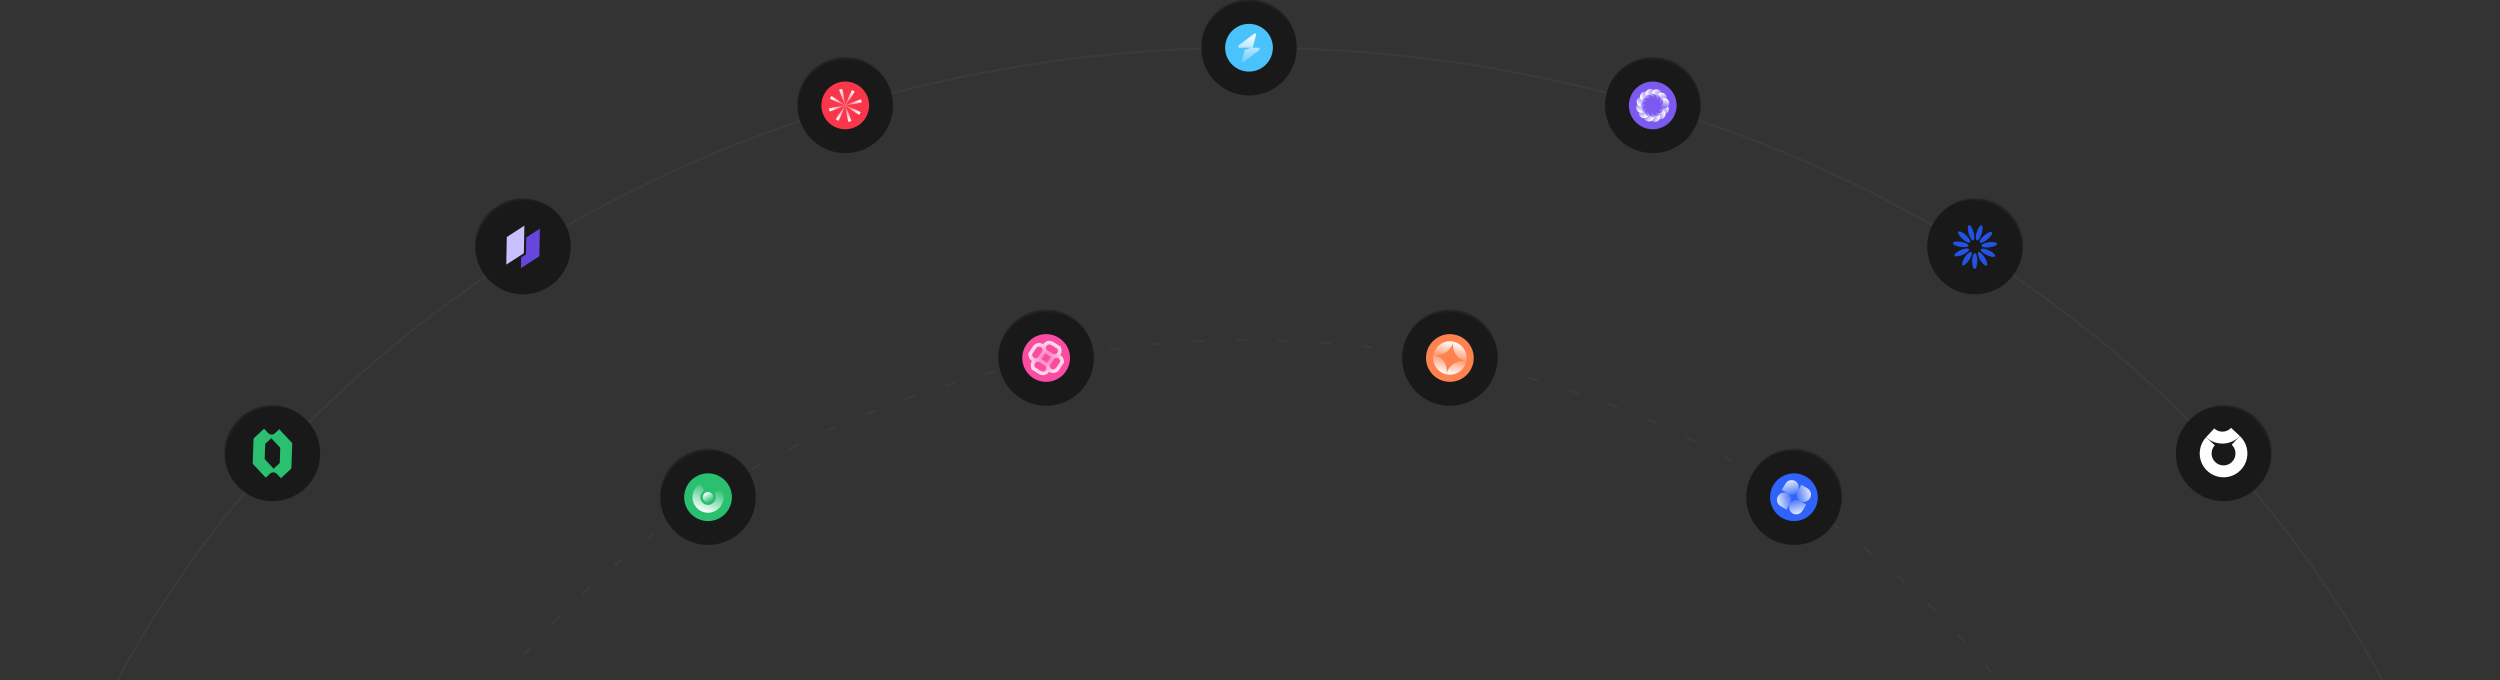 <svg width="1257" height="342" viewBox="0 0 1257 342" fill="none" xmlns="http://www.w3.org/2000/svg">
<rect x="0" y="0" width="1257" height="342" fill="#333333" stroke="none"/>
<path d="M628.5 976C882.275 976 1088 795.795 1088 573.5C1088 351.205 882.275 171 628.5 171C374.725 171 169 351.205 169 573.5C169 795.795 374.725 976 628.5 976Z" stroke="#3A3A3A" stroke-dasharray="5.3 15.91"/>
<path d="M628.5 1122.66C975.059 1122.66 1256 876.716 1256 573.33C1256 269.943 975.059 24 628.5 24C281.941 24 1 269.943 1 573.33C1 876.716 281.941 1122.66 628.5 1122.66Z" stroke="#3A3A3A"/>
<mask id="path-3-inside-1_8883_4094" fill="white">
<path d="M604 24C604 10.745 614.745 0 628 0C641.255 0 652 10.745 652 24C652 37.255 641.255 48 628 48C614.745 48 604 37.255 604 24Z"/>
</mask>
<path d="M604 24C604 10.745 614.745 0 628 0C641.255 0 652 10.745 652 24C652 37.255 641.255 48 628 48C614.745 48 604 37.255 604 24Z" fill="#191919"/>
<path d="M604 23C604 9.745 614.745 -1 628 -1C641.255 -1 652 9.745 652 23V24C652 11.297 641.255 1 628 1C614.745 1 604 11.297 604 24V23ZM652 48H604H652ZM604 48V0V48ZM652 0V48V0Z" fill="#222222" mask="url(#path-3-inside-1_8883_4094)"/>
<circle cx="628" cy="24" r="12" fill="#4AC3FC"/>
<path d="M630.584 16.968C631.127 16.56 631.722 16.943 631.55 17.59L629.84 24H632.871C633.185 24 633.366 24.215 633.398 24.486V24.652C633.376 24.89 633.251 25.145 633.01 25.327L625.42 31.031C624.876 31.439 624.281 31.057 624.454 30.41L625.853 25.166L629.027 23.984H625.132V24H623.133C622.497 23.999 622.405 23.116 622.994 22.673L630.584 16.968Z" fill="url(#paint0_linear_8883_4094)"/>
<mask id="path-7-inside-2_8883_4094" fill="white">
<path d="M807.943 46.34C811.622 33.605 824.927 26.264 837.661 29.943C850.395 33.621 857.736 46.926 854.058 59.66C850.379 72.395 837.074 79.736 824.34 76.057C811.606 72.379 804.265 59.074 807.943 46.34Z"/>
</mask>
<path d="M807.943 46.34C811.622 33.605 824.927 26.264 837.661 29.943C850.395 33.621 857.736 46.926 854.058 59.66C850.379 72.395 837.074 79.736 824.34 76.057C811.606 72.379 804.265 59.074 807.943 46.34Z" fill="#191919"/>
<path d="M808.221 45.379C811.899 32.645 825.204 25.303 837.938 28.982C850.673 32.66 858.014 45.965 854.335 58.7L854.058 59.66C857.583 47.457 850.117 34.582 837.383 30.903C824.649 27.225 811.468 34.136 807.943 46.34L808.221 45.379ZM847.397 82.718L801.283 69.397L847.397 82.718ZM801.283 69.397L814.604 23.282L801.283 69.397ZM860.718 36.603L847.397 82.718L860.718 36.603Z" fill="#222222" mask="url(#path-7-inside-2_8883_4094)"/>
<circle cx="831" cy="53" r="12" transform="rotate(16 831 53)" fill="#7C59EF"/>
<path d="M834.561 53.492C835.284 53.171 835.865 52.544 836.1 51.724C836.335 50.903 836.175 50.063 835.732 49.408C835.808 49.395 835.882 49.378 835.954 49.358C836.41 49.228 836.907 49.22 837.396 49.36C838.791 49.76 839.598 51.216 839.198 52.612C838.798 54.008 837.342 54.814 835.946 54.414C835.457 54.274 835.041 54.004 834.723 53.653C834.672 53.597 834.618 53.544 834.561 53.492Z" fill="url(#paint1_linear_8883_4094)"/>
<path d="M834.33 51.647C834.795 51.008 834.985 50.174 834.779 49.346C834.572 48.518 834.013 47.871 833.302 47.525C833.361 47.475 833.417 47.424 833.469 47.37C833.799 47.03 834.225 46.775 834.719 46.651C836.128 46.3 837.555 47.158 837.906 48.566C838.257 49.975 837.4 51.402 835.991 51.753C835.497 51.876 835.001 51.851 834.55 51.706C834.479 51.682 834.405 51.663 834.33 51.647Z" fill="url(#paint2_linear_8883_4094)"/>
<path d="M833.204 50.163C833.287 49.376 833.035 48.559 832.442 47.945C831.849 47.331 831.042 47.05 830.252 47.106C830.279 47.034 830.302 46.961 830.32 46.888C830.436 46.429 830.677 45.995 831.043 45.641C832.087 44.633 833.751 44.662 834.76 45.706C835.769 46.751 835.74 48.415 834.695 49.424C834.329 49.777 833.887 50.003 833.424 50.103C833.351 50.118 833.277 50.139 833.204 50.163Z" fill="url(#paint3_linear_8883_4094)"/>
<path d="M831.495 49.441C831.173 48.718 830.546 48.136 829.726 47.901C828.906 47.666 828.066 47.827 827.41 48.27C827.397 48.194 827.38 48.119 827.36 48.047C827.23 47.591 827.222 47.095 827.363 46.606C827.763 45.21 829.219 44.403 830.614 44.803C832.01 45.203 832.817 46.659 832.417 48.055C832.277 48.544 832.007 48.961 831.655 49.279C831.6 49.329 831.546 49.383 831.495 49.441Z" fill="url(#paint4_linear_8883_4094)"/>
<path d="M829.647 49.671C829.007 49.205 828.173 49.016 827.345 49.222C826.517 49.428 825.87 49.987 825.524 50.699C825.475 50.64 825.423 50.584 825.369 50.531C825.029 50.201 824.774 49.775 824.651 49.282C824.3 47.873 825.157 46.446 826.566 46.095C827.974 45.744 829.401 46.601 829.753 48.01C829.876 48.503 829.85 48.999 829.705 49.45C829.682 49.522 829.663 49.596 829.647 49.671Z" fill="url(#paint5_linear_8883_4094)"/>
<path d="M828.164 50.793C827.377 50.709 826.56 50.962 825.947 51.554C825.333 52.147 825.052 52.955 825.108 53.744C825.035 53.717 824.963 53.695 824.89 53.676C824.43 53.561 823.996 53.319 823.643 52.953C822.634 51.909 822.663 50.245 823.708 49.236C824.752 48.228 826.417 48.257 827.425 49.301C827.779 49.667 828.005 50.109 828.104 50.572C828.12 50.646 828.14 50.719 828.164 50.793Z" fill="url(#paint6_linear_8883_4094)"/>
<path d="M827.437 52.506C826.714 52.827 826.133 53.454 825.898 54.274C825.662 55.094 825.823 55.934 826.266 56.59C826.19 56.603 826.116 56.62 826.043 56.64C825.588 56.77 825.091 56.778 824.602 56.638C823.207 56.237 822.4 54.782 822.8 53.386C823.2 51.99 824.656 51.183 826.051 51.584C826.54 51.724 826.957 51.994 827.275 52.345C827.325 52.401 827.38 52.454 827.437 52.506Z" fill="url(#paint7_linear_8883_4094)"/>
<path d="M827.67 54.352C827.204 54.991 827.014 55.825 827.22 56.653C827.427 57.481 827.986 58.128 828.697 58.474C828.638 58.524 828.582 58.575 828.53 58.629C828.2 58.969 827.774 59.224 827.28 59.347C825.871 59.699 824.445 58.842 824.093 57.433C823.742 56.024 824.6 54.597 826.008 54.246C826.502 54.123 826.998 54.148 827.449 54.294C827.52 54.317 827.594 54.336 827.67 54.352Z" fill="url(#paint8_linear_8883_4094)"/>
<path d="M828.791 55.836C828.707 56.623 828.96 57.44 829.552 58.054C830.145 58.667 830.953 58.948 831.742 58.892C831.716 58.965 831.693 59.038 831.674 59.111C831.559 59.57 831.318 60.004 830.952 60.357C829.907 61.366 828.243 61.337 827.234 60.292C826.226 59.248 826.255 57.584 827.299 56.575C827.665 56.222 828.107 55.996 828.57 55.896C828.644 55.88 828.717 55.86 828.791 55.836Z" fill="url(#paint9_linear_8883_4094)"/>
<path d="M830.504 56.56C830.826 57.283 831.453 57.864 832.273 58.1C833.093 58.335 833.933 58.174 834.589 57.731C834.602 57.807 834.618 57.882 834.639 57.954C834.769 58.41 834.777 58.906 834.636 59.395C834.236 60.791 832.78 61.598 831.385 61.197C829.989 60.797 829.182 59.341 829.582 57.946C829.722 57.457 829.992 57.04 830.344 56.722C830.399 56.672 830.453 56.617 830.504 56.56Z" fill="url(#paint10_linear_8883_4094)"/>
<path d="M832.352 56.33C832.992 56.796 833.825 56.986 834.653 56.779C835.481 56.573 836.128 56.014 836.474 55.302C836.524 55.362 836.576 55.418 836.629 55.47C836.97 55.8 837.225 56.226 837.348 56.719C837.699 58.128 836.842 59.555 835.433 59.906C834.024 60.258 832.597 59.4 832.246 57.991C832.123 57.498 832.148 57.002 832.294 56.551C832.317 56.48 832.336 56.406 832.352 56.33Z" fill="url(#paint11_linear_8883_4094)"/>
<path d="M836.054 54.443L836.052 54.445C835.438 55.038 834.621 55.29 833.835 55.207C833.859 55.28 833.879 55.354 833.895 55.427C833.994 55.891 834.22 56.333 834.574 56.699C835.582 57.743 837.246 57.772 838.291 56.763C839.186 55.899 839.335 54.552 838.724 53.527C838.104 54.304 837.071 54.688 836.054 54.443Z" fill="url(#paint12_linear_8883_4094)"/>
<mask id="path-22-inside-3_8883_4094" fill="white">
<path d="M972.897 110.891C980.137 99.788 995.007 96.657 1006.11 103.897C1017.21 111.136 1020.34 126.006 1013.1 137.109C1005.86 148.212 990.994 151.344 979.892 144.104C968.789 136.864 965.657 121.994 972.897 110.891Z"/>
</mask>
<path d="M972.897 110.891C980.137 99.788 995.007 96.657 1006.11 103.897C1017.21 111.136 1020.34 126.006 1013.1 137.109C1005.86 148.212 990.994 151.344 979.892 144.104C968.789 136.864 965.657 121.994 972.897 110.891Z" fill="#191919"/>
<path d="M973.443 110.054C980.683 98.951 995.553 95.819 1006.66 103.059C1017.76 110.299 1020.89 125.169 1013.65 136.271L1013.1 137.109C1020.04 126.469 1016.67 111.974 1005.56 104.734C994.46 97.494 979.835 100.251 972.897 110.891L973.443 110.054ZM999.995 157.213L959.788 130.995L999.995 157.213ZM959.788 130.995L986.006 90.788L959.788 130.995ZM1026.21 117.006L999.995 157.213L1026.21 117.006Z" fill="#222222" mask="url(#path-22-inside-3_8883_4094)"/>
<g clip-path="url(#clip0_8883_4094)">
<path d="M990.062 130.756C991.279 128.92 991.787 127.114 991.195 126.721C990.603 126.328 989.135 127.498 987.918 129.334C986.7 131.17 986.193 132.976 986.785 133.369C987.377 133.762 988.844 132.592 990.062 130.756Z" fill="#2353E5"/>
<path d="M986.879 128.093C988.896 127.207 990.299 125.961 990.014 125.311C989.728 124.66 987.861 124.851 985.844 125.737C983.827 126.623 982.424 127.868 982.709 128.519C982.995 129.169 984.862 128.978 986.879 128.093Z" fill="#2353E5"/>
<path d="M985.634 124.134C987.81 124.479 989.664 124.19 989.775 123.489C989.886 122.787 988.213 121.938 986.037 121.593C983.861 121.247 982.007 121.536 981.896 122.238C981.785 122.94 983.458 123.788 985.634 124.134Z" fill="#2353E5"/>
<path d="M990.564 121.831C991.037 121.3 990.088 119.682 988.445 118.215C986.801 116.748 985.085 115.988 984.612 116.518C984.139 117.048 985.088 118.667 986.731 120.134C988.375 121.601 990.091 122.361 990.564 121.831Z" fill="#2353E5"/>
<path d="M992.13 120.853C992.815 120.663 992.891 118.788 992.302 116.666C991.712 114.543 990.679 112.977 989.994 113.167C989.31 113.357 989.233 115.232 989.823 117.354C990.412 119.477 991.446 121.043 992.13 120.853Z" fill="#2353E5"/>
<path d="M993.969 120.881C994.647 121.091 995.726 119.556 996.377 117.451C997.028 115.347 997.006 113.47 996.328 113.26C995.649 113.05 994.571 114.586 993.919 116.69C993.268 118.795 993.29 120.671 993.969 120.881Z" fill="#2353E5"/>
<path d="M999.377 120.314C1001.06 118.896 1002.06 117.305 1001.6 116.762C1001.14 116.218 999.407 116.927 997.721 118.345C996.035 119.763 995.039 121.353 995.497 121.897C995.954 122.441 997.692 121.732 999.377 120.314Z" fill="#2353E5"/>
<path d="M1000.36 124.347C1002.54 124.066 1004.24 123.266 1004.15 122.561C1004.06 121.857 1002.22 121.514 1000.03 121.796C997.846 122.078 996.148 122.877 996.239 123.582C996.33 124.286 998.175 124.629 1000.36 124.347Z" fill="#2353E5"/>
<path d="M999.003 128.271C1000.99 129.215 1002.85 129.46 1003.16 128.818C1003.46 128.177 1002.1 126.891 1000.11 125.946C998.115 125.002 996.255 124.757 995.95 125.399C995.646 126.041 997.012 127.327 999.003 128.271Z" fill="#2353E5"/>
<path d="M998.937 133.544C999.54 133.169 999.085 131.348 997.922 129.478C996.758 127.607 995.325 126.395 994.722 126.771C994.119 127.146 994.573 128.967 995.737 130.837C996.901 132.708 998.333 133.92 998.937 133.544Z" fill="#2353E5"/>
<path d="M992.832 135.24C993.543 135.25 994.145 133.473 994.177 131.27C994.21 129.068 993.66 127.274 992.949 127.263C992.239 127.253 991.637 129.03 991.605 131.233C991.572 133.435 992.122 135.23 992.832 135.24Z" fill="#2353E5"/>
</g>
<g clip-path="url(#clip1_8883_4094)">
<mask id="path-35-inside-4_8883_4094" fill="white">
<path d="M1100.65 211.418C1109.81 201.836 1125 201.491 1134.58 210.649C1144.16 219.806 1144.51 234.998 1135.35 244.581C1126.19 254.164 1111 254.508 1101.42 245.351C1091.84 236.193 1091.49 221.001 1100.65 211.418Z"/>
</mask>
<path d="M1100.65 211.418C1109.81 201.836 1125 201.491 1134.58 210.649C1144.16 219.806 1144.51 234.998 1135.35 244.581C1126.19 254.164 1111 254.508 1101.42 245.351C1091.84 236.193 1091.49 221.001 1100.65 211.418Z" fill="#191919"/>
<g clip-path="url(#clip2_8883_4094)">
<path fill-rule="evenodd" clip-rule="evenodd" d="M1123.84 226.625C1123.57 225.469 1122.96 224.421 1122.09 223.612L1126.18 219.224C1127.92 220.842 1129.14 222.939 1129.68 225.249C1130.22 227.56 1130.07 229.979 1129.24 232.202C1128.41 234.425 1126.94 236.352 1125.01 237.739C1123.08 239.125 1120.79 239.91 1118.42 239.992C1116.05 240.075 1113.7 239.453 1111.69 238.204C1109.67 236.955 1108.06 235.136 1107.08 232.976C1106.1 230.816 1105.77 228.413 1106.16 226.071C1106.54 223.728 1107.6 221.552 1109.22 219.816L1113.61 223.908C1112.8 224.776 1112.27 225.864 1112.08 227.035C1111.89 228.207 1112.05 229.408 1112.54 230.488C1113.03 231.568 1113.83 232.477 1114.84 233.102C1115.85 233.726 1117.02 234.038 1118.21 233.996C1119.4 233.955 1120.54 233.563 1121.51 232.869C1122.47 232.176 1123.2 231.213 1123.62 230.101C1124.04 228.989 1124.11 227.78 1123.84 226.625Z" fill="white"/>
<path fill-rule="evenodd" clip-rule="evenodd" d="M1121.8 215.132C1121.26 215.708 1120.61 216.173 1119.9 216.499C1119.18 216.826 1118.4 217.008 1117.62 217.036C1116.83 217.063 1116.04 216.936 1115.31 216.66C1114.57 216.384 1113.89 215.965 1113.32 215.428L1109.22 219.816C1110.38 220.891 1111.73 221.728 1113.2 222.28C1114.68 222.832 1116.25 223.087 1117.83 223.032C1119.4 222.977 1120.95 222.613 1122.38 221.959C1123.82 221.306 1125.11 220.376 1126.18 219.224L1121.8 215.132Z" fill="white"/>
</g>
</g>
<path d="M1101.34 210.696C1110.5 201.113 1125.69 200.768 1135.27 209.926C1144.85 219.083 1145.2 234.275 1136.04 243.858L1135.35 244.581C1144.13 235.398 1143.47 220.529 1133.89 211.372C1124.31 202.214 1109.42 202.235 1100.65 211.418L1101.34 210.696ZM1118.77 261.932L1084.07 228.77L1118.77 261.932ZM1084.07 228.77L1117.23 194.067L1084.07 228.77ZM1151.93 227.23L1118.77 261.932L1151.93 227.23Z" fill="#222222" mask="url(#path-35-inside-4_8883_4094)"/>
<mask id="path-39-inside-5_8883_4094" fill="white">
<path d="M401.943 59.66C398.265 46.925 405.606 33.62 418.341 29.942C431.075 26.265 444.38 33.606 448.058 46.34C451.736 59.075 444.394 72.38 431.66 76.058C418.926 79.736 405.621 72.394 401.943 59.66Z"/>
</mask>
<path d="M401.943 59.66C398.265 46.925 405.606 33.62 418.341 29.942C431.075 26.265 444.38 33.606 448.058 46.34C451.736 59.075 444.394 72.38 431.66 76.058C418.926 79.736 405.621 72.394 401.943 59.66Z" fill="#191919"/>
<path d="M401.665 58.699C397.987 45.965 405.329 32.66 418.063 28.982C430.798 25.304 444.102 32.645 447.78 45.38L448.058 46.34C444.533 34.137 431.353 27.225 418.618 30.903C405.884 34.581 398.418 47.456 401.943 59.66L401.665 58.699ZM454.717 69.398L408.602 82.717L454.717 69.398ZM408.602 82.717L395.283 36.602L408.602 82.717ZM441.398 23.283L454.717 69.398L441.398 23.283Z" fill="#222222" mask="url(#path-39-inside-5_8883_4094)"/>
<circle cx="425" cy="53" r="12" transform="rotate(-16 425 53)" fill="#FA364B"/>
<g clip-path="url(#clip3_8883_4094)">
<path d="M423.544 49.517C422.995 48.2 422.414 46.81 421.935 45.14L423.435 44.71C423.909 46.362 424.153 47.846 424.386 49.255C424.575 50.404 424.756 51.502 425.046 52.6C425.574 51.599 425.994 50.577 426.434 49.507C426.976 48.188 427.549 46.794 428.391 45.275L429.755 46.031C428.922 47.534 428.046 48.756 427.214 49.917L427.213 49.918C426.535 50.864 425.887 51.768 425.315 52.749C426.397 52.415 427.416 51.989 428.484 51.544C429.8 50.994 431.19 50.414 432.86 49.935L433.29 51.434C431.639 51.908 430.155 52.153 428.746 52.385L428.745 52.385C427.596 52.575 426.498 52.756 425.4 53.045C426.401 53.573 427.422 53.993 428.492 54.432L428.493 54.433C429.813 54.975 431.206 55.548 432.726 56.39L431.969 57.755C430.467 56.922 429.244 56.045 428.084 55.213L428.081 55.211L428.079 55.209C427.134 54.533 426.231 53.885 425.251 53.315C425.587 54.4 426.016 55.428 426.464 56.502C427.013 57.82 427.592 59.208 428.066 60.86L426.566 61.29C426.087 59.62 425.843 58.133 425.611 56.725L425.611 56.723C425.423 55.582 425.244 54.493 424.955 53.4C424.426 54.403 424.003 55.43 423.561 56.505L423.56 56.507L423.559 56.511C423.016 57.831 422.443 59.223 421.61 60.725L420.246 59.969C421.088 58.449 421.966 57.225 422.798 56.066L422.799 56.064C423.473 55.125 424.117 54.228 424.686 53.25C423.601 53.587 422.573 54.015 421.499 54.463C420.181 55.013 418.792 55.592 417.141 56.065L416.711 54.566C418.381 54.087 419.867 53.842 421.275 53.611C422.417 53.423 423.507 53.243 424.601 52.954C423.596 52.425 422.566 52.001 421.49 51.558C420.169 51.015 418.778 50.443 417.276 49.61L418.032 48.245C419.551 49.088 420.775 49.966 421.934 50.797C422.875 51.472 423.772 52.116 424.75 52.685C424.415 51.605 423.99 50.586 423.545 49.519L423.544 49.517Z" fill="url(#paint13_radial_8883_4094)"/>
</g>
<mask id="path-43-inside-6_8883_4094" fill="white">
<path d="M242.897 137.11C235.657 126.007 238.787 111.137 249.89 103.897C260.993 96.656 275.863 99.787 283.103 110.89C290.343 121.992 287.213 136.862 276.11 144.103C265.007 151.343 250.137 148.212 242.897 137.11Z"/>
</mask>
<path d="M242.897 137.11C235.657 126.007 238.787 111.137 249.89 103.897C260.993 96.656 275.863 99.787 283.103 110.89C290.343 121.992 287.213 136.862 276.11 144.103C265.007 151.343 250.137 148.212 242.897 137.11Z" fill="#191919"/>
<path d="M242.351 136.272C235.11 125.17 238.241 110.3 249.344 103.059C260.446 95.819 275.316 98.95 282.557 110.052L283.103 110.89C276.164 100.25 261.539 97.494 250.436 104.735C239.334 111.975 235.958 126.47 242.897 137.11L242.351 136.272ZM296.213 130.993L256.007 157.213L296.213 130.993ZM256.007 157.213L229.787 117.007L256.007 157.213ZM269.993 90.787L296.213 130.993L269.993 90.787Z" fill="#222222" mask="url(#path-43-inside-6_8883_4094)"/>
<path d="M254.806 119.186L263.646 113.445L263.403 127.299L254.563 133.04L254.806 119.186Z" fill="#C9C1FD"/>
<path d="M262.029 129.461L261.935 134.827L271.194 128.814L271.438 114.96L264.603 119.398L264.454 127.886L262.029 129.461Z" fill="#6746DC"/>
<g clip-path="url(#clip4_8883_4094)">
<mask id="path-47-inside-7_8883_4094" fill="white">
<path d="M119.649 244.581C110.491 234.998 110.836 219.806 120.419 210.649C130.002 201.491 145.194 201.836 154.351 211.419C163.509 221.002 163.164 236.194 153.581 245.351C143.998 254.509 128.806 254.164 119.649 244.581Z"/>
</mask>
<path d="M119.649 244.581C110.491 234.998 110.836 219.806 120.419 210.649C130.002 201.491 145.194 201.836 154.351 211.419C163.509 221.002 163.164 236.194 153.581 245.351C143.998 254.509 128.806 254.164 119.649 244.581Z" fill="#191919"/>
<g clip-path="url(#clip5_8883_4094)">
<path fill-rule="evenodd" clip-rule="evenodd" d="M127.055 233.172L133.603 240.193L135.797 238.147C136.027 237.932 136.298 237.764 136.593 237.654C136.888 237.543 137.202 237.492 137.517 237.503C137.832 237.514 138.142 237.587 138.429 237.718C138.715 237.849 138.974 238.034 139.189 238.265L141.235 240.459L146.5 235.549L146.945 222.828L140.397 215.808L138.203 217.853C137.973 218.068 137.702 218.236 137.407 218.346C137.112 218.457 136.798 218.508 136.483 218.497C136.168 218.486 135.858 218.413 135.571 218.282C135.285 218.151 135.026 217.966 134.811 217.735L132.765 215.541L127.5 220.451L127.055 233.172ZM140.653 232.797L137.581 235.662L133.08 230.835L133.347 223.203L136.419 220.338L140.92 225.165L140.653 232.797Z" fill="#2AC070"/>
</g>
</g>
<path d="M118.958 243.858C109.8 234.275 110.145 219.083 119.728 209.926C129.311 200.768 144.503 201.113 153.66 210.696L154.351 211.419C145.575 202.235 130.693 202.214 121.11 211.372C111.527 220.529 110.873 235.398 119.649 244.581L118.958 243.858ZM170.932 228.77L136.23 261.932L170.932 228.77ZM136.23 261.932L103.068 227.23L136.23 261.932ZM137.77 194.068L170.932 228.77L137.77 194.068Z" fill="#222222" mask="url(#path-47-inside-7_8883_4094)"/>
<mask id="path-50-inside-8_8883_4094" fill="white">
<path d="M502.52 184.969C499.776 172.002 508.063 159.264 521.031 156.52C533.998 153.775 546.735 162.063 549.48 175.03C552.224 187.998 543.937 200.735 530.969 203.48C518.002 206.224 505.265 197.937 502.52 184.969Z"/>
</mask>
<path d="M502.52 184.969C499.776 172.002 508.063 159.264 521.031 156.52C533.998 153.775 546.735 162.063 549.48 175.03C552.224 187.998 543.937 200.735 530.969 203.48C518.002 206.224 505.265 197.937 502.52 184.969Z" fill="#191919"/>
<path d="M502.313 183.991C499.569 171.023 507.856 158.286 520.824 155.542C533.791 152.797 546.528 161.084 549.273 174.052L549.48 175.03C546.85 162.603 534.205 154.754 521.238 157.498C508.27 160.243 499.89 172.542 502.52 184.969L502.313 183.991ZM554.449 198.51L507.49 208.449L554.449 198.51ZM507.49 208.449L497.551 161.489L507.49 208.449ZM544.51 151.55L554.449 198.51L544.51 151.55Z" fill="#222222" mask="url(#path-50-inside-8_8883_4094)"/>
<circle cx="526" cy="180" r="12" transform="rotate(-12 526 180)" fill="#FA4DA1"/>
<g clip-path="url(#clip6_8883_4094)">
<path fill-rule="evenodd" clip-rule="evenodd" d="M521.715 172.538C520.788 172.735 519.976 173.283 519.456 174.062L516.949 177.82L517.25 179.233C517.462 180.231 518.092 181.035 518.925 181.51C518.357 182.282 518.108 183.273 518.321 184.271L518.621 185.684L522.439 188.097C523.231 188.597 524.196 188.767 525.123 188.57C526.146 188.353 526.975 187.729 527.469 186.91C528.253 187.457 529.265 187.69 530.288 187.473C531.214 187.276 532.027 186.727 532.547 185.949L535.054 182.191L534.753 180.778C534.541 179.78 533.911 178.976 533.078 178.501C533.646 177.729 533.895 176.738 533.682 175.74L533.382 174.327L529.564 171.914C528.772 171.414 527.807 171.243 526.88 171.441C525.857 171.658 525.028 172.282 524.534 173.101C523.75 172.554 522.738 172.321 521.715 172.538ZM528.367 179.503C528.32 179.476 528.274 179.448 528.228 179.419L525.512 177.702L523.729 180.376C523.699 180.421 523.668 180.465 523.636 180.508C523.682 180.535 523.729 180.563 523.775 180.592L526.491 182.309L528.274 179.635C528.304 179.59 528.335 179.546 528.367 179.503ZM527.75 183.743L527.893 184.418C528.085 185.317 528.987 185.887 529.909 185.691C530.352 185.597 530.74 185.335 530.988 184.963L533.071 181.841L532.928 181.166C532.736 180.267 531.834 179.697 530.912 179.893C530.469 179.987 530.081 180.248 529.833 180.62L527.75 183.743ZM525.924 184.131L522.751 182.126C522.373 181.887 521.912 181.806 521.469 181.9C520.548 182.096 519.955 182.984 520.146 183.883L520.29 184.558L523.463 186.563C523.841 186.802 524.302 186.883 524.745 186.789C525.666 186.593 526.259 185.705 526.068 184.806L525.924 184.131ZM524.109 175.593L524.253 176.268L522.17 179.39C521.922 179.762 521.534 180.024 521.091 180.118C520.169 180.314 519.267 179.744 519.075 178.845L518.932 178.17L521.015 175.047C521.263 174.676 521.651 174.414 522.094 174.32C523.016 174.124 523.918 174.694 524.109 175.593ZM529.252 177.885L526.079 175.88L525.935 175.205C525.744 174.306 526.337 173.418 527.258 173.222C527.701 173.128 528.162 173.209 528.54 173.448L531.713 175.453L531.857 176.128C532.048 177.027 531.455 177.915 530.533 178.111C530.091 178.205 529.63 178.124 529.252 177.885Z" fill="url(#paint14_radial_8883_4094)"/>
</g>
<mask id="path-54-inside-9_8883_4094" fill="white">
<path d="M705.521 175.029C708.266 162.062 721.003 153.775 733.971 156.52C746.938 159.265 755.225 172.003 752.48 184.97C749.735 197.938 736.997 206.225 724.03 203.48C711.062 200.734 702.776 187.997 705.521 175.029Z"/>
</mask>
<path d="M705.521 175.029C708.266 162.062 721.003 153.775 733.971 156.52C746.938 159.265 755.225 172.003 752.48 184.97C749.735 197.938 736.997 206.225 724.03 203.48C711.062 200.734 702.776 187.997 705.521 175.029Z" fill="#191919"/>
<path d="M705.728 174.051C708.473 161.084 721.211 152.797 734.178 155.542C747.145 158.287 755.432 171.025 752.687 183.992L752.48 184.97C755.111 172.543 746.731 160.244 733.764 157.499C720.796 154.753 708.151 162.602 705.521 175.029L705.728 174.051ZM747.51 208.45L700.55 198.509L747.51 208.45ZM700.55 198.509L710.491 151.55L700.55 198.509ZM757.451 161.491L747.51 208.45L757.451 161.491Z" fill="#222222" mask="url(#path-54-inside-9_8883_4094)"/>
<circle cx="729" cy="180" r="12" transform="rotate(12 729 180)" fill="#FE824E"/>
<path d="M730.747 171.784C726.209 170.819 721.748 173.716 720.784 178.254C725.322 179.218 729.782 176.321 730.747 171.784Z" fill="url(#paint15_linear_8883_4094)"/>
<path d="M727.254 188.216C731.792 189.181 736.252 186.284 737.217 181.746C732.679 180.782 728.218 183.679 727.254 188.216Z" fill="url(#paint16_linear_8883_4094)"/>
<path d="M730.747 171.783C735.285 172.748 738.181 177.208 737.217 181.746C732.679 180.782 729.782 176.321 730.747 171.783Z" fill="url(#paint17_linear_8883_4094)"/>
<path d="M727.254 188.216C722.716 187.252 719.819 182.791 720.784 178.253C725.322 179.218 728.218 183.678 727.254 188.216Z" fill="url(#paint18_linear_8883_4094)"/>
<mask id="path-61-inside-10_8883_4094" fill="white">
<path d="M881.501 237.518C888.395 226.197 903.161 222.608 914.482 229.501C925.803 236.395 929.392 251.161 922.498 262.482C915.604 273.803 900.838 277.392 889.517 270.499C878.196 263.605 874.607 248.839 881.501 237.518Z"/>
</mask>
<path d="M881.501 237.518C888.395 226.197 903.161 222.608 914.482 229.501C925.803 236.395 929.392 251.161 922.498 262.482C915.604 273.803 900.838 277.392 889.517 270.499C878.196 263.605 874.607 248.839 881.501 237.518Z" fill="#191919"/>
<path d="M882.021 236.664C888.915 225.342 903.681 221.753 915.002 228.647C926.323 235.541 929.912 250.307 923.018 261.628L922.498 262.482C929.105 251.633 925.283 237.249 913.962 230.355C902.641 223.462 888.108 226.668 881.501 237.518L882.021 236.664ZM910.016 282.981L869.019 258.016L910.016 282.981ZM869.019 258.016L893.983 217.019L869.019 258.016ZM934.981 241.984L910.016 282.981L934.981 241.984Z" fill="#222222" mask="url(#path-61-inside-10_8883_4094)"/>
<circle cx="902" cy="250" r="12" transform="rotate(31 902 250)" fill="#3063FA"/>
<g clip-path="url(#clip7_8883_4094)">
<path d="M903.883 246.866C902.843 248.597 900.626 249.174 898.93 248.156L895.86 246.311L897.743 243.177C898.783 241.446 901.001 240.869 902.696 241.888C904.392 242.906 904.923 245.135 903.883 246.866Z" fill="url(#paint19_linear_8883_4094)"/>
<path d="M900.116 253.134C901.156 251.403 903.374 250.826 905.07 251.845L908.14 253.689L906.256 256.823C905.216 258.554 902.999 259.131 901.303 258.113C899.608 257.094 899.076 254.865 900.116 253.134Z" fill="url(#paint20_linear_8883_4094)"/>
<path d="M893.977 249.445C892.937 251.176 893.468 253.405 895.164 254.424L898.234 256.268L900.117 253.134C901.157 251.404 900.626 249.174 898.93 248.156C897.234 247.137 895.017 247.714 893.977 249.445Z" fill="url(#paint21_linear_8883_4094)"/>
<path d="M910.023 250.555C911.063 248.824 910.531 246.595 908.836 245.577L905.766 243.732L903.883 246.866C902.843 248.597 903.374 250.826 905.069 251.845C906.765 252.863 908.983 252.286 910.023 250.555Z" fill="url(#paint22_linear_8883_4094)"/>
</g>
<mask id="path-68-inside-11_8883_4094" fill="white">
<path d="M335.501 262.483C328.607 251.162 332.196 236.396 343.517 229.502C354.838 222.608 369.604 226.196 376.498 237.517C383.392 248.838 379.803 263.604 368.482 270.498C357.162 277.392 342.395 273.804 335.501 262.483Z"/>
</mask>
<path d="M335.501 262.483C328.607 251.162 332.196 236.396 343.517 229.502C354.838 222.608 369.604 226.196 376.498 237.517C383.392 248.838 379.803 263.604 368.482 270.498C357.162 277.392 342.395 273.804 335.501 262.483Z" fill="#191919"/>
<path d="M334.981 261.629C328.087 250.308 331.676 235.542 342.997 228.648C354.318 221.753 369.084 225.342 375.978 236.663L376.498 237.517C369.891 226.668 355.358 223.462 344.037 230.356C332.716 237.25 328.895 251.633 335.501 262.483L334.981 261.629ZM388.981 258.015L347.984 282.981L388.981 258.015ZM347.984 282.981L323.019 241.984L347.984 282.981ZM364.015 217.019L388.981 258.015L364.015 217.019Z" fill="#222222" mask="url(#path-68-inside-11_8883_4094)"/>
<circle cx="356" cy="250" r="12" transform="rotate(-31 356 250)" fill="#2AC070"/>
<path d="M357.337 252.229C358.568 251.489 358.966 249.892 358.227 248.661C357.487 247.43 355.89 247.032 354.659 247.772C353.428 248.511 353.03 250.109 353.769 251.339C354.509 252.57 356.106 252.969 357.337 252.229Z" fill="url(#paint23_linear_8883_4094)"/>
<path d="M353.991 246.658C353.552 246.921 353.169 247.269 352.865 247.681C352.56 248.092 352.339 248.56 352.215 249.057C352.091 249.553 352.066 250.07 352.142 250.577C352.218 251.083 352.392 251.57 352.656 252.009C352.92 252.448 353.267 252.831 353.679 253.135C354.091 253.44 354.559 253.66 355.056 253.784C355.553 253.908 356.07 253.933 356.576 253.857C357.083 253.782 357.569 253.607 358.008 253.343C358.447 253.08 358.83 252.732 359.134 252.32C359.439 251.909 359.66 251.441 359.784 250.944C359.907 250.447 359.932 249.93 359.856 249.424C359.78 248.917 359.606 248.43 359.343 247.991L362.685 245.983C363.213 246.861 363.562 247.835 363.714 248.848C363.865 249.861 363.816 250.893 363.568 251.887C363.32 252.881 362.878 253.816 362.269 254.64C361.66 255.463 360.894 256.158 360.016 256.686C359.138 257.213 358.165 257.563 357.152 257.714C356.139 257.866 355.106 257.816 354.112 257.569C353.118 257.321 352.183 256.88 351.36 256.27C350.537 255.661 349.841 254.895 349.314 254.017C348.786 253.139 348.437 252.166 348.285 251.153C348.134 250.14 348.183 249.107 348.431 248.113C348.679 247.119 349.12 246.184 349.729 245.361C350.338 244.537 351.104 243.842 351.982 243.314L353.991 246.658Z" fill="url(#paint24_linear_8883_4094)"/>
<defs>
<linearGradient id="paint0_linear_8883_4094" x1="627.999" y1="16.8" x2="627.999" y2="31.2" gradientUnits="userSpaceOnUse">
<stop stop-color="white"/>
<stop offset="1" stop-color="white" stop-opacity="0.2"/>
</linearGradient>
<linearGradient id="paint1_linear_8883_4094" x1="836.187" y1="49.014" x2="834.738" y2="54.068" gradientUnits="userSpaceOnUse">
<stop stop-color="white"/>
<stop offset="1" stop-color="white" stop-opacity="0"/>
</linearGradient>
<linearGradient id="paint2_linear_8883_4094" x1="833.499" y1="46.956" x2="834.771" y2="52.057" gradientUnits="userSpaceOnUse">
<stop stop-color="white"/>
<stop offset="1" stop-color="white" stop-opacity="0"/>
</linearGradient>
<linearGradient id="paint3_linear_8883_4094" x1="830.138" y1="46.515" x2="833.791" y2="50.297" gradientUnits="userSpaceOnUse">
<stop stop-color="white"/>
<stop offset="1" stop-color="white" stop-opacity="0"/>
</linearGradient>
<linearGradient id="paint4_linear_8883_4094" x1="827.016" y1="47.814" x2="832.07" y2="49.263" gradientUnits="userSpaceOnUse">
<stop stop-color="white"/>
<stop offset="1" stop-color="white" stop-opacity="0"/>
</linearGradient>
<linearGradient id="paint5_linear_8883_4094" x1="824.955" y1="50.502" x2="830.057" y2="49.23" gradientUnits="userSpaceOnUse">
<stop stop-color="white"/>
<stop offset="1" stop-color="white" stop-opacity="0"/>
</linearGradient>
<linearGradient id="paint6_linear_8883_4094" x1="824.516" y1="53.858" x2="828.298" y2="50.205" gradientUnits="userSpaceOnUse">
<stop stop-color="white"/>
<stop offset="1" stop-color="white" stop-opacity="0"/>
</linearGradient>
<linearGradient id="paint7_linear_8883_4094" x1="825.811" y1="56.984" x2="827.26" y2="51.93" gradientUnits="userSpaceOnUse">
<stop stop-color="white"/>
<stop offset="1" stop-color="white" stop-opacity="0"/>
</linearGradient>
<linearGradient id="paint8_linear_8883_4094" x1="828.5" y1="59.043" x2="827.228" y2="53.942" gradientUnits="userSpaceOnUse">
<stop stop-color="white"/>
<stop offset="1" stop-color="white" stop-opacity="0"/>
</linearGradient>
<linearGradient id="paint9_linear_8883_4094" x1="831.856" y1="59.484" x2="828.203" y2="55.702" gradientUnits="userSpaceOnUse">
<stop stop-color="white"/>
<stop offset="1" stop-color="white" stop-opacity="0"/>
</linearGradient>
<linearGradient id="paint10_linear_8883_4094" x1="834.983" y1="58.187" x2="829.929" y2="56.737" gradientUnits="userSpaceOnUse">
<stop stop-color="white"/>
<stop offset="1" stop-color="white" stop-opacity="0"/>
</linearGradient>
<linearGradient id="paint11_linear_8883_4094" x1="837.044" y1="55.5" x2="831.942" y2="56.772" gradientUnits="userSpaceOnUse">
<stop stop-color="white"/>
<stop offset="1" stop-color="white" stop-opacity="0"/>
</linearGradient>
<linearGradient id="paint12_linear_8883_4094" x1="837.482" y1="52.142" x2="833.7" y2="55.794" gradientUnits="userSpaceOnUse">
<stop stop-color="white"/>
<stop offset="1" stop-color="white" stop-opacity="0"/>
</linearGradient>
<radialGradient id="paint13_radial_8883_4094" cx="0" cy="0" r="1" gradientUnits="userSpaceOnUse" gradientTransform="translate(425.001 53) rotate(74) scale(8.4)">
<stop stop-color="white" stop-opacity="0.2"/>
<stop offset="1" stop-color="white"/>
</radialGradient>
<radialGradient id="paint14_radial_8883_4094" cx="0" cy="0" r="1" gradientUnits="userSpaceOnUse" gradientTransform="translate(526.001 180.005) rotate(78) scale(8.195 8.4)">
<stop stop-color="white" stop-opacity="0.2"/>
<stop offset="1" stop-color="white" stop-opacity="0.8"/>
</radialGradient>
<linearGradient id="paint15_linear_8883_4094" x1="726.639" y1="170.91" x2="724.892" y2="179.127" gradientUnits="userSpaceOnUse">
<stop stop-color="white"/>
<stop offset="1" stop-color="white" stop-opacity="0.2"/>
</linearGradient>
<linearGradient id="paint16_linear_8883_4094" x1="733.109" y1="180.873" x2="731.362" y2="189.09" gradientUnits="userSpaceOnUse">
<stop stop-color="white" stop-opacity="0.2"/>
<stop offset="1" stop-color="white"/>
</linearGradient>
<linearGradient id="paint17_linear_8883_4094" x1="734.855" y1="172.656" x2="733.109" y2="180.873" gradientUnits="userSpaceOnUse">
<stop stop-color="white"/>
<stop offset="1" stop-color="white" stop-opacity="0.2"/>
</linearGradient>
<linearGradient id="paint18_linear_8883_4094" x1="724.892" y1="179.127" x2="723.146" y2="187.343" gradientUnits="userSpaceOnUse">
<stop stop-color="white" stop-opacity="0.2"/>
<stop offset="1" stop-color="white"/>
</linearGradient>
<linearGradient id="paint19_linear_8883_4094" x1="899.508" y1="240.01" x2="901.865" y2="250.223" gradientUnits="userSpaceOnUse">
<stop stop-color="white"/>
<stop offset="1" stop-color="white" stop-opacity="0"/>
</linearGradient>
<linearGradient id="paint20_linear_8883_4094" x1="901.999" y1="250" x2="904.267" y2="259.856" gradientUnits="userSpaceOnUse">
<stop stop-color="white" stop-opacity="0"/>
<stop offset="1" stop-color="white"/>
</linearGradient>
<linearGradient id="paint21_linear_8883_4094" x1="892.01" y1="252.491" x2="901.999" y2="250" gradientUnits="userSpaceOnUse">
<stop stop-color="white"/>
<stop offset="1" stop-color="white" stop-opacity="0"/>
</linearGradient>
<linearGradient id="paint22_linear_8883_4094" x1="911.989" y1="247.509" x2="901.999" y2="250" gradientUnits="userSpaceOnUse">
<stop stop-color="white"/>
<stop offset="1" stop-color="white" stop-opacity="0"/>
</linearGradient>
<linearGradient id="paint23_linear_8883_4094" x1="354.659" y1="247.772" x2="357.337" y2="252.229" gradientUnits="userSpaceOnUse">
<stop stop-color="white"/>
<stop offset="1" stop-color="white" stop-opacity="0"/>
</linearGradient>
<linearGradient id="paint24_linear_8883_4094" x1="353.071" y1="257.359" x2="358.259" y2="244.442" gradientUnits="userSpaceOnUse">
<stop stop-color="white"/>
<stop offset="1" stop-color="white" stop-opacity="0"/>
</linearGradient>
<clipPath id="clip0_8883_4094">
<rect width="24" height="24" fill="white" transform="translate(989.472 107.4) rotate(33)"/>
</clipPath>
<clipPath id="clip1_8883_4094">
<path d="M1100.65 211.418C1109.81 201.836 1125 201.491 1134.58 210.649C1144.16 219.806 1144.51 234.998 1135.35 244.581C1126.19 254.164 1111 254.508 1101.42 245.351C1091.84 236.193 1091.49 221.001 1100.65 211.418Z" fill="white"/>
</clipPath>
<clipPath id="clip2_8883_4094">
<rect width="24" height="24" fill="white" transform="translate(1117.41 211.04) rotate(43)"/>
</clipPath>
<clipPath id="clip3_8883_4094">
<rect width="16.8" height="16.8" fill="white" transform="translate(414.61 47.241) rotate(-16)"/>
</clipPath>
<clipPath id="clip4_8883_4094">
<path d="M119.649 244.581C110.491 234.998 110.836 219.806 120.419 210.649C130.002 201.491 145.194 201.836 154.351 211.419C163.509 221.002 163.164 236.194 153.581 245.351C143.998 254.509 128.806 254.164 119.649 244.581Z" fill="white"/>
</clipPath>
<clipPath id="clip5_8883_4094">
<rect width="21.6" height="24" fill="white" transform="translate(120.917 226.589) rotate(-43)"/>
</clipPath>
<clipPath id="clip6_8883_4094">
<rect width="16.8" height="16.8" fill="white" transform="translate(516.037 173.53) rotate(-12)"/>
</clipPath>
<clipPath id="clip7_8883_4094">
<rect width="15.6" height="15.6" fill="white" transform="translate(899.331 239.297) rotate(31)"/>
</clipPath>
</defs>
</svg>
